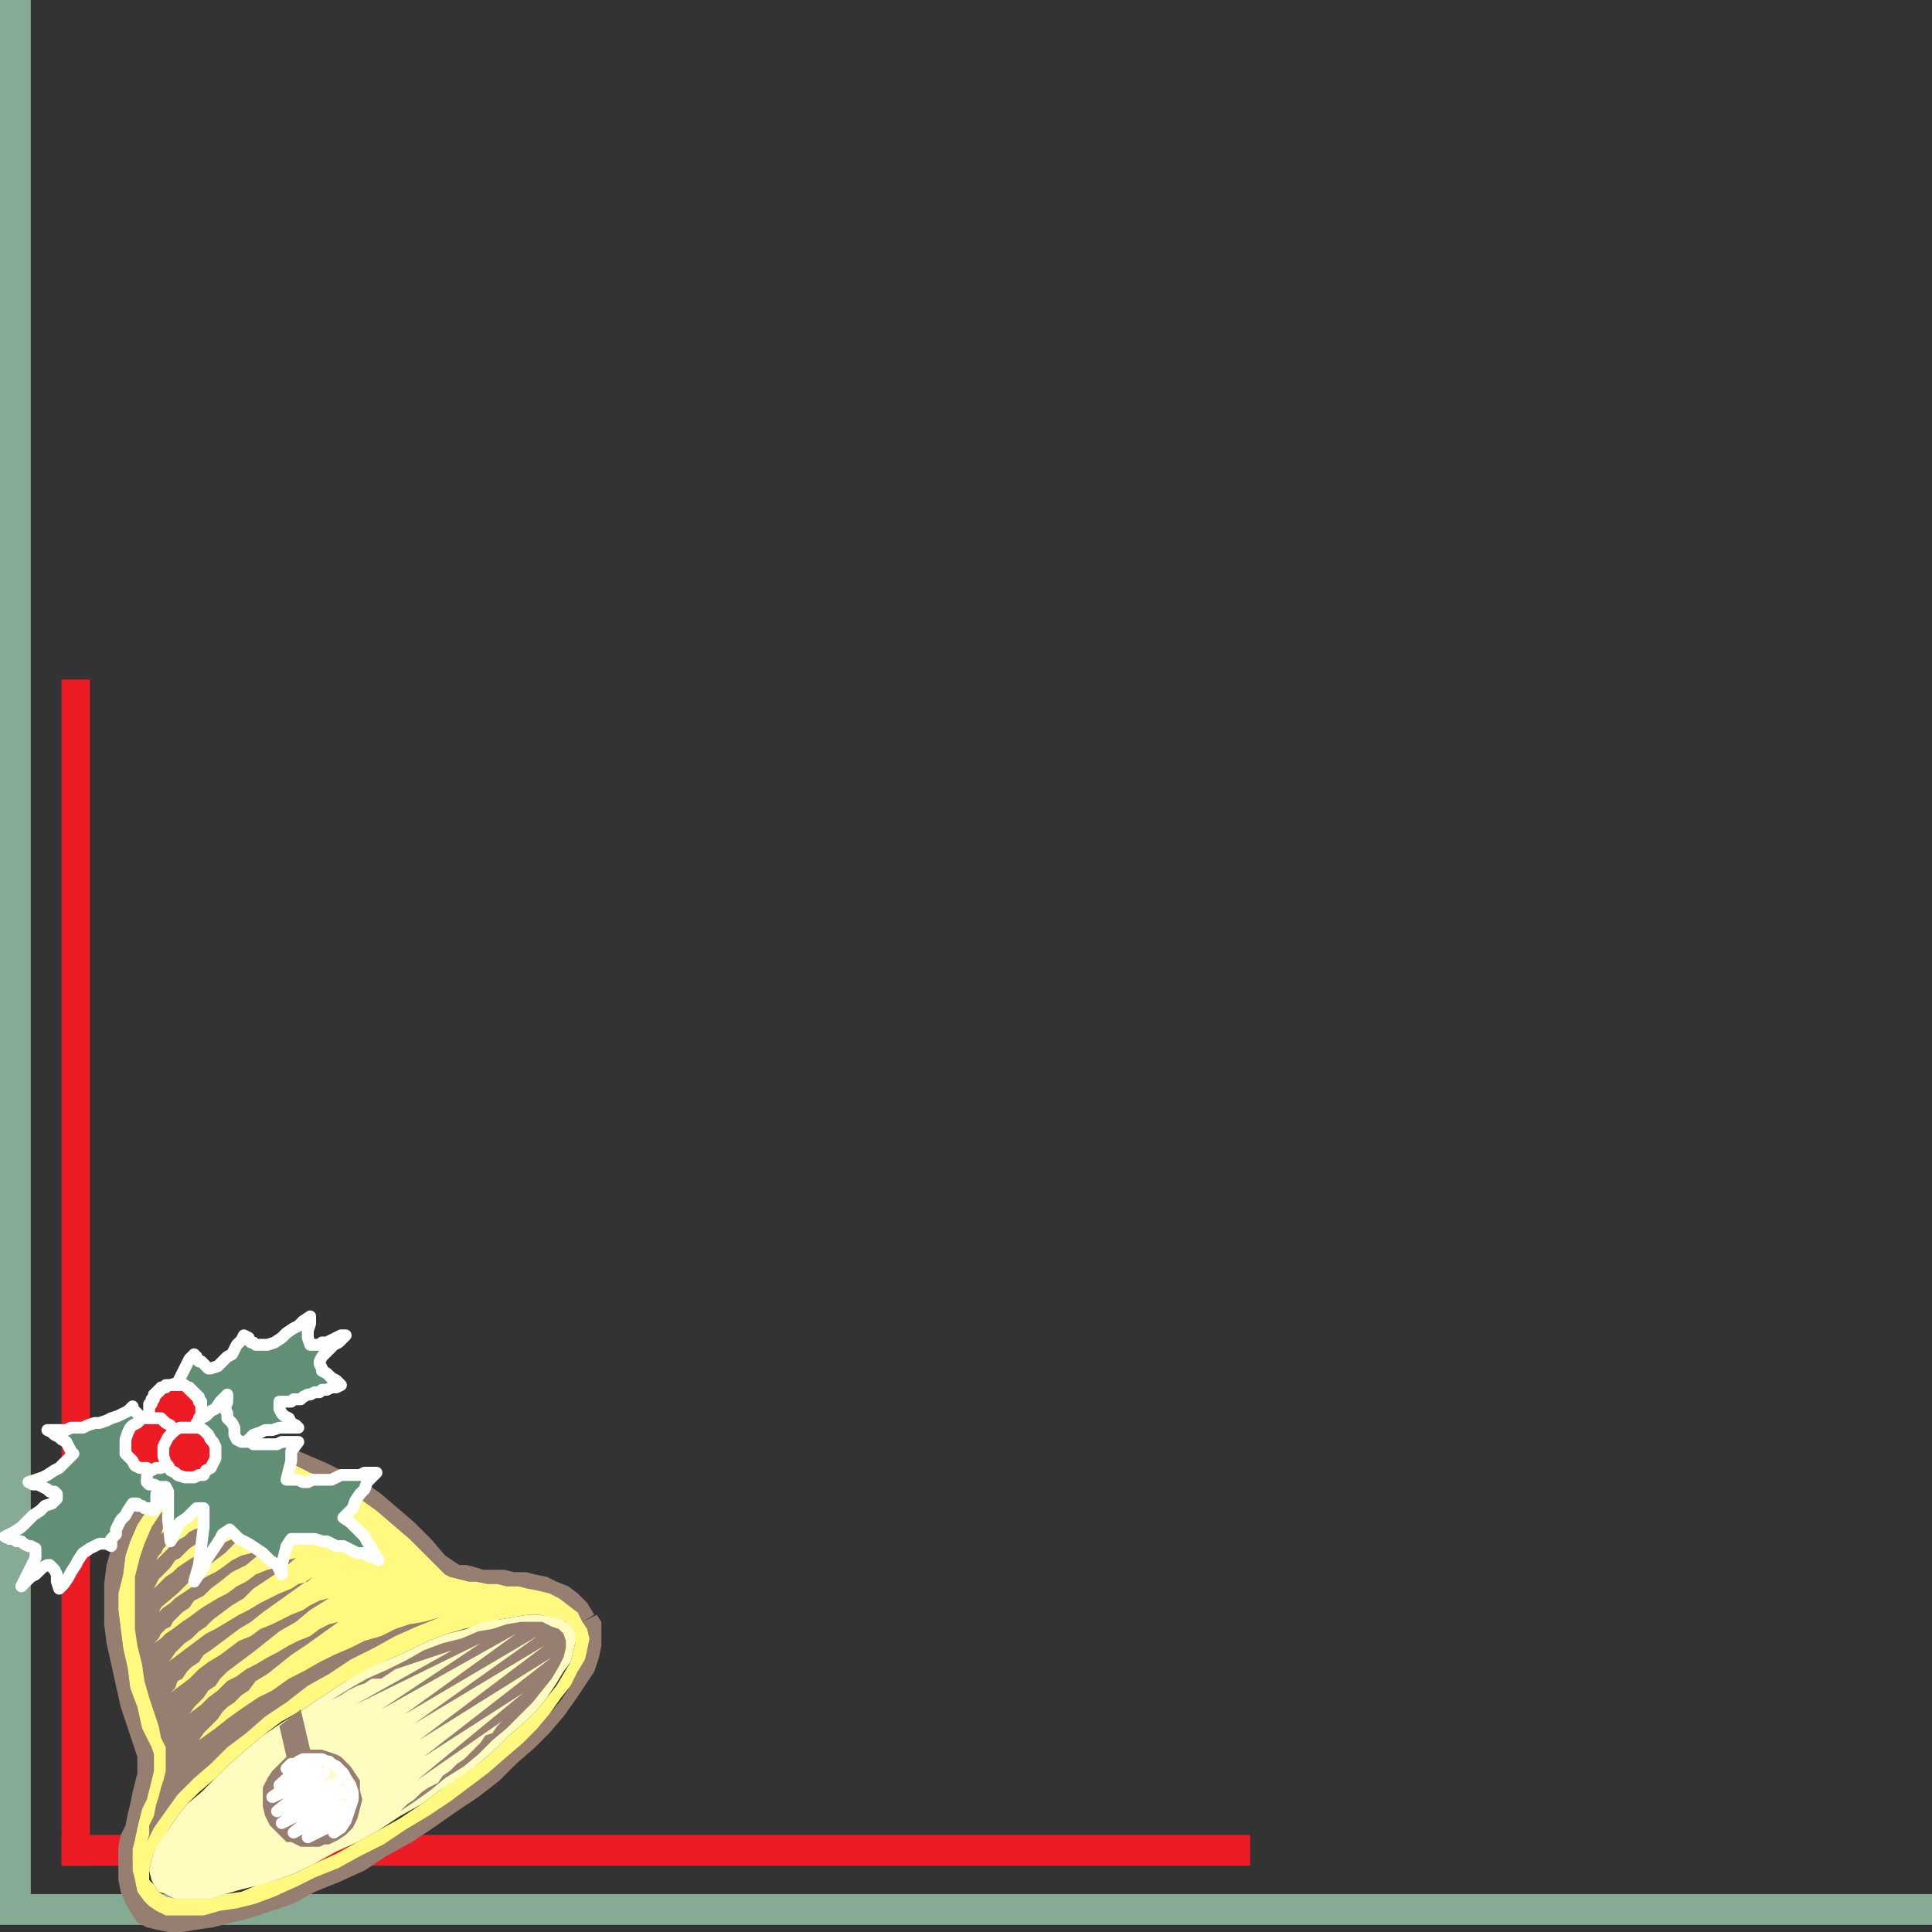 <svg xmlns="http://www.w3.org/2000/svg" width="612" height="612"><rect width="100%" height="100%" fill="#333333" stroke="none"/><path fill="#ed1c24" fill-rule="evenodd" d="M19.5 591V215.25h9V591h-9"/><path fill="#85ab94" fill-rule="evenodd" d="M0 609.75h612V600H0v9.75"/><path fill="#ed1c24" fill-rule="evenodd" d="M19.5 591H396v-9.75H19.5V591"/><path fill="#85ab94" fill-rule="evenodd" d="M0 609V0h9.75v609H0"/><path fill="#967e71" fill-rule="evenodd" d="m189 511.5-4.5 2.25L186 516l.75 3-.75 3.75-1.5 3-1.5 3.75-2.25 4.5-3 4.5-7.5 9-10.5 9-5.25 5.25-12 9-6.75 4.5-7.5 4.5-6.75 4.5L114 588l-6.75 3.75-7.5 3-6 3-6.75 3-6 2.25-6 1.5-5.25.75-5.25 1.5h-12l-3-1.5-2.25-1.5-1.5-1.5-2.25-3-.75-3.75-.75-3v-6.75l.75-3 .75-3.75 1.5-6 1.5-3 2.25-9v-5.25L48 553.5l-3-6-1.5-6.75-2.25-6-.75-6L39 522l-1.5-12v-5.25l1.5-6 .75-6 1.5-4.5L43.5 483l3-4.5 3-3.75 3.75-3.75 9-6 10.5-3h10.5l5.25.75 5.25 1.5 4.5 2.25 6 2.25 4.5 3 5.25 3 5.25 3.75 10.5 9L141 498.75l1.5.75 6 1.5h2.25l3.75.75h3l3 .75h3.75l3 .75 3.75 1.5 3 .75 6 3 3 2.25 1.5 3 3.75-2.25-2.25-3.75-3-3-3-2.25-3.75-1.5-3-1.5-3.75-.75-3-.75h-3.75l-3-.75H153l-2.25-.75-3-.75h-2.25l-4.5-3-4.5-5.25-5.25-5.25-10.5-9-5.25-3.75-12-6L93 459l-6-.75-5.25-1.5H76.5l-6 .75-5.25 1.5-10.5 4.5-4.5 3.75L46.5 471l-3.75 4.5-3 4.5-4.5 10.5-1.5 5.25-.75 6v12.75l.75 6 4.5 20.25 5.25 15.75v5.25l-1.5 6-.75 3.75-.75 3-.75 3.75-1.5 3-.75 3.75v10.5l.75 3.75 1.5 3.75 2.25 3.75 1.5 2.25 3 1.5 3 .75 3.75.75h4.5l4.5-.75 5.25-.75 12-3L93 603l6.75-3.75 7.5-3 8.25-3.75 6.75-4.5 8.25-4.5 6.75-4.5 7.5-5.25 6.75-4.5 6.75-5.25 5.25-5.25 6-5.25 4.5-4.5 4.5-5.25 3.75-5.25 6-9 1.5-4.5.75-3.75v-7.5l-1.5-2.25"/><path fill="#618f75" fill-rule="evenodd" stroke="#fff" stroke-linecap="round" stroke-linejoin="round" stroke-miterlimit="10" stroke-width="3.75" d="M55.5 462.75v-2.25l-1.5-.75-.75-1.5L51 456l-.75-1.5V453l.75-.75V444l1.5 2.25.75.75.75 1.5h2.25l1.5.75h1.5l-.75-.75-.75-1.5-.75-.75-.75-1.5-.75-.75v-.75l-3-3 1.5-1.5 2.25-.75 3.75-7.5 1.5-1.5.75.75v.75l.75.75h.75L66 433.5h.75l2.25-.75 3-3 1.5-.75 1.5-3 1.5-1.5.75-1.5 1.5.75v.75l.75.75h.75l.75.75h3.75l2.25-.75 2.25-1.5 1.5-1.5 2.25-1.5 1.5-.75 1.5-1.5 2.25-1.5v2.25l-.75 2.25v2.25l.75 2.25h3l.75-.75h1.5L108 423h1.5l-2.25 2.25-1.5.75-3.75 3.75-.75 1.5v.75l.75 1.5v.75l1.5.75 1.5 1.5 1.5.75 1.5 1.5-1.5.75H105l-1.5.75H102l-.75.75h-1.5l-1.5.75h-.75l-1.5.75-.75.75H93l-.75.75H88.5v2.25l.75 1.5.75.75 1.5.75.75 1.5 1.5.75.75.75h-6l-2.25.75H84l-1.5.75-2.25.75-1.5 1.5v2.25l1.5 3 .75.75 1.5 3 .75.75-.75-.75H81l-1.5-.75-2.25-.75h-1.5l-1.5-.75h-1.5L70.5 462H57l-1.5.75"/><path fill="#fff97f" fill-rule="evenodd" d="m184.5 513.75-3.75 2.25-1.5-2.25L177 513l-6-1.5h-3.75l-9 1.5-5.25 1.5-6 1.5-5.25 1.5-6 2.25-6 3-6.75 3-6.75 3.75-6.75 3-13.5 9-6.75 3.75-6 4.5-10.5 9-4.5 4.5-5.25 4.5-3.75 3.75-3 3.75-3 4.5L51 583.5l-2.25 3-1.5 6v3l1.5 1.5 1.5 2.25 2.25 1.5 3 .75h11.25l4.5-1.5 5.25-.75 5.25-2.25 6-1.5 6-2.25 6-3 6.75-3L126.75 576l6.75-4.5 12-9 6-3.75 5.25-4.5 4.5-4.5 5.25-4.5 3.75-3.75 6-7.5 4.5-7.5 1.5-6-1.5-4.5 3.75-2.25L186 516l.75 3-.75 3.75-.75 3-2.25 3.75-2.25 4.5-3 3.75L174 543l-3.75 4.5-4.5 4.5-5.25 4.5-6 5.25-12 9-6.75 4.5-7.5 4.5-6.75 4.5L114 588l-6.75 3.75-7.5 3-6 3-6.75 3-6 2.25-6 1.5-5.25.75-5.25 1.5h-12l-3-1.5-2.25-1.5-1.5-1.5-2.25-3-.75-3.75-.75-3v-6.75l.75-3 .75-3.75 1.5-6 1.5-3 2.25-9v-5.25L48 553.5l-3-6-1.5-6.75-2.25-6-.75-6L39 522l-1.5-12v-5.25l1.5-6 .75-6 1.5-4.5L43.5 483l3-4.5 3-3.75 3.75-3.75 9-6 10.5-3h10.5l5.25.75 5.25 1.5 4.5 2.25 6 2.25 4.5 3 5.25 3 5.25 3.75 10.5 9L141 498.75l1.5.75 6 1.5h2.25l3.75.75h3l3 .75h3.75l3 .75 3.75.75 3 .75 3 1.5 6 4.5 1.5 3"/><path fill="#fffcbf" fill-rule="evenodd" d="m181.5 516-2.25-2.25-1.5-.75-3-.75-3.75-.75h-3.75l-9 1.5-5.25.75-5.25 2.25-6 1.5-6 2.25-6 3-13.5 6-6.75 3.75-13.5 9-6 3.75-6.75 4.5-10.5 9-9 9-4.5 3.75-3 3.75-3 4.5-2.25 3-2.25 3.75-1.5 6 .75 3 .75 1.5 1.5 2.25 2.25.75 3 1.5h11.25l4.5-1.5 5.25-1.5 6-1.5 5.25-1.5 6-2.25 6-3 6.75-3.75 6.75-3 6.75-3.75 6.75-4.5 6.75-3.75 6-4.5 6.75-4.5 5.25-3.75 5.25-4.5 4.5-4.5 5.25-4.5 3.75-3.75 3-3.75 3-4.5 2.25-3.75 2.25-3 1.5-6v-2.25l-.75-2.25"/><path fill="#967e71" fill-rule="evenodd" d="m105 538.5 6-3.75 5.25-3 6.75-3 6-3 5.25-3 6-2.25 6-1.5 5.25-2.25 4.5-.75 4.5-1.5 4.5-.75h6.75l3 1.5 2.25.75 1.5 1.5.75 2.25V522l-.75 3-1.5 3-2.25 3.75-6 7.5-8.25 8.25-4.5 3.75-4.5 4.5-4.5 3.75-6 3.75-4.5 3.75-5.25 3.75-4.5 3 2.25-2.25 2.25-1.5 2.25-2.25 2.25-1.5 3-1.5 1.5-2.25 2.25-1.5 2.25-2.25 2.25-1.5 5.25-5.25 1.5-2.25L156 549l1.5-2.25 1.5-1.5L132 564l33.75-27.75-31.5 20.25 40.5-31.5-42 26.25 39.75-30L131.25 546l39-27.75-42 24.75 35.25-25.5-42.75 24 31.5-21L112.5 540l30.75-17.25-18 6-4.5 3h-3l-2.25 1.5-2.25.75-3 1.5L108 537l-3 1.5"/><path fill="#967e71" fill-rule="evenodd" d="m59.25 471-4.5 3.75-3.75 4.5-3 4.5-2.25 5.25-1.5 4.5-1.5 6V516l.75 5.25 1.5 6 .75 5.25 1.5 5.25 3 9 .75 3.75 1.5 3v7.5l-.75 3-.75 2.25-.75 3-.75 2.25-.75 3.75-1.5 3v3l-.75 2.25 2.25-4.5 7.5-10.5 5.25-5.25 5.25-4.5L72 553.5l6-4.5 6-5.25 6.75-4.5L97.5 534l6.75-3.75 6.75-4.5 7.5-3.75 6.75-3.75 6.75-3 7.5-3-5.25 1.5-4.5.75-4.5 1.5-4.5 2.25-5.25 1.5L111 522l-5.25 2.25-4.5 2.25-5.25 3-4.5 2.25-5.25 3.75-4.5 2.25-4.5 3L72 544.5l-3.75 3-5.25 3.75 1.5-2.25 4.5-4.5 1.5-2.25 1.5-1.5 2.25-1.5L76.5 537l2.25-1.5 2.25-3 3.75-2.25 7.5-6 4.5-3 10.5-7.5-3 .75-3 1.5-3 2.25-3.75 1.5-3 1.5-3.75 2.25-3 1.5-3.75 2.25-3 1.5-3 2.25-3 1.5-3 3-3 2.25-2.25 2.25-3 2.25-2.25 2.25L60 543l1.5-2.25 3-3 1.5-2.25 2.25-1.5 1.5-2.25L72 529.5l9-6.75 7.5-6 5.25-3 4.5-3.75 6-3.75-3 .75-3 1.5L96 510l-3.75 1.5-6 3-3.75 1.5-3 2.25-3.75 1.5-6 4.5L66 526.5l-3 2.25-3 3-6 4.5 1.5-1.5.75-2.25 1.5-.75 1.5-2.25 1.5-1.5 2.25-1.5 1.5-2.25 2.25-1.5 9-6.75 3.75-2.25 3.75-3L99 499.5l-1.5 1.5-3 .75-2.25 1.5-3.75 1.5-6 3-3.75 2.25-3 1.5-7.5 4.5-3 1.5-12 9-2.25 2.25 3-3 1.5-2.25 3-3 2.25-1.5 2.25-2.25 2.25-1.5L67.5 513l6-4.5 3.75-2.25 3-3 9-6 4.5-3.75-3 .75-3 2.25-3 .75-3.75 1.5-3 2.25-3 1.5-3 2.25-3 1.5-3.75 2.25L63 510l-3 2.25-2.25 1.5-3 2.25-2.25 1.5L51 519l-2.25 1.5 1.5-1.5.75-1.5 1.5-1.5 1.5-.75.75-1.5 3-3 2.25-1.5 1.5-2.25 3-1.5 2.25-2.25 3-2.25 3.75-3 4.5-2.25 4.5-3.75 5.25-3.75-3 .75-2.25 1.5-3 1.5-3 .75-3 1.5-3 2.25-2.25 1.5-3 1.5L63 501l-3 2.25-4.5 3-1.5 1.5-2.25 1.5-3 3 1.5-1.5.75-1.5.75-.75 4.5-3.75L63 498l2.25-1.5 6-4.5 3-3 4.5-3 3.75-3-2.25 1.5-4.5 1.5-2.25 1.5-1.5.75-2.25.75-2.25 1.5-2.25.75-2.25 1.5-2.25.75-4.5 3-1.5 1.5-2.25 1.5-3.75 3.75 1.5-3L54 496.5l1.5-2.25 1.5-.75 3-3 2.25-1.5 1.5-2.25 4.5-3 2.25-2.25 2.25-1.5 2.25-2.25-4.5 2.25-2.25.75-3 1.5-1.5 1.5-2.25.75-1.5.75-1.5 1.5-1.5.75-1.5 1.5-1.5.75-4.5 4.5.75-1.5.75-.75.75-1.5 3-3 .75-1.5 1.5-1.5.75-1.5 1.5-.75 1.5-1.5 1.5-2.25 1.5-.75L67.5 474l2.25-1.5-1.5.75h-.75L66 474l-.75.75-1.5.75-.75.75-3 1.5-2.25 2.25-1.5.75-.75.75-1.5.75-.75 1.5L51 486l.75-2.25 1.5-3 .75-2.25 1.5-1.5.75-2.25 1.5-1.5 1.5-2.25"/><path fill="#967e71" fill-rule="evenodd" d="m90.75 556.5-2.25-9.75 6.75-5.25 3 12.75H102l4.5 1.5 1.5.75 3 3 3 4.5v3l.75 3-1.5 6-1.5 3-2.25 2.25-2.25 1.5-3 1.5h-1.5l-1.5.75h-6l-3-1.5h-1.5l-5.25-5.25-1.5-3-.75-3v-6l1.5-3 1.5-2.25 4.5-4.5"/><path fill="#fffcbf" fill-rule="evenodd" stroke="#fff" stroke-linecap="round" stroke-linejoin="round" stroke-miterlimit="10" stroke-width="3.75" d="M92.25 558.75h1.5l.75-.75 1.5-.75h6l1.5.75h.75l.75.75 1.5.75 2.25 2.25.75 1.5 1.5 2.25.75 2.25V570l-2.25 6.75L108 579l-2.25 1.5 2.25-3.75L97.5 582l11.25-9.75L93 580.5l15.75-12.75-19.5 9.75 17.25-12.75-18.75 9 15-12-16.5 7.5 13.5-9.75-11.25 6 7.5-6.75-5.25 1.5 1.5-1.5"/><path fill="#618f75" fill-rule="evenodd" stroke="#fff" stroke-linecap="round" stroke-linejoin="round" stroke-miterlimit="10" stroke-width="3.75" d="M42 445.5v.75l2.25 2.25 2.25.75h.75l1.5 1.5h1.5v3l.75 3 2.25 4.5-2.25-1.5-1.5-.75-.75-.75h-1.5l-.75.75H45l-1.5.75 1.5.75.75.75h1.5l2.25 2.25 1.5.75 2.25.75-1.5 2.25-1.5 3v2.25l-.75.75V477l-.75 1.5H48l-.75-.75h-1.5L45 477h-1.5v-.75H42l-1.5 2.25-.75 1.5-1.5 1.5-1.5 3v1.5l-1.5 1.5v2.25l-1.5-.75H31.5l-3 1.5-2.25 1.5-1.5 2.25-.75 1.5-1.5 2.25-.75 1.5-1.5 2.25-1.5 1.5L18 501v-2.25l-.75-1.5-1.5-1.5H15l-1.5.75-2.25 2.25-1.5.75-3 3 4.5-9v-3l-1.5-.75H9L7.5 489l-.75-.75h-1.5l-.75-.75H3l-1.5-.75 3-1.5 2.25-1.5L10.5 480l2.25-1.5 1.5-1.5 2.25-.75 1.5-1.5v-1.5l-.75-.75h-1.5l-.75-.75-3-1.5h-1.5L9 469.5l4.5-1.5 1.5-.75 2.25-1.5 1.5-.75 4.5-4.5-.75-.75-1.5-3-1.5-.75-.75-.75-1.5-.75-.75-.75L15 453h6l1.5-.75h3.75l1.5-.75 2.25-.75h1.5l2.25-.75 1.5-.75 2.25-.75 3-1.5 1.5-1.5"/><path fill="#618f75" fill-rule="evenodd" stroke="#fff" stroke-linecap="round" stroke-linejoin="round" stroke-miterlimit="10" stroke-width="3.75" d="m75 456 1.5.75h3l.75.75h7.5l1.5-.75h5.25l-2.25 3v3l-1.5 6h3.75l1.5.75h1.5l1.5-.75h6l3-1.5h6l1.5-.75h3.75l-3 3-.75 2.25-1.5 1.5-1.5 2.25-.75 2.25-3 3 2.25 1.5 4.5 4.5.75 1.5 1.5 2.25.75 1.5 1.5 2.25-1.5-.75-2.25-.75-.75-.75h-2.25l-4.5-2.25h-2.25l-3-1.5H102l-2.25-.75h-7.5l-1.5 2.25-1.5 6v3l-1.5-3-2.25-1.5-2.25-2.25-4.5-3-3-1.5-3-3-2.25 1.5-.75 1.5-4.5 6.75-.75 2.25-3 4.5 1.5-5.25 1.5-12v-6h-2.25l-3 3-2.25 1.5-3 6-.75-6.75v-9l-.75-1.5h-2.25l-1.5-.75h-1.5l-.75-.75v-.75l.75-12h2.25L51 456h2.25l2.25-1.5h.75l2.25-1.5.75-.75 3-1.5 1.5-1.5 1.5-.75 1.5-1.5 1.5-.75 1.5-2.25 2.25-2.25V444l-.75 2.25.75 1.5v1.5l1.5 1.5.75 1.5v2.25L75 456"/><path fill="#ed1c24" fill-rule="evenodd" stroke="#fff" stroke-linecap="round" stroke-linejoin="round" stroke-miterlimit="10" stroke-width="3.75" d="M54 438.75h-1.5v.75H51v.75h-.75v.75h-.75v.75h-.75v1.5H48v1.5h-.75v4.5H48v1.5h.75v1.5h.75l.75.75H51v.75l.75.75h3v.75h1.5v-.75h3l.75-.75V453h1.5v-.75h.75v-1.5H63v-1.5h.75V444H63v-1.5h-.75v-.75h-.75V441h-.75v-.75H60v-.75h-.75l-.75-.75H54"/><path fill="#ed1c24" fill-rule="evenodd" stroke="#fff" stroke-linecap="round" stroke-linejoin="round" stroke-miterlimit="10" stroke-width="3.75" d="m55.5 459 .75-2.25-.75-.75v-1.5l-1.5-3-1.5-.75-1.5-1.5h-6l-1.5 1.5-1.5.75-.75.75-.75 1.5-.75 2.25v4.5l2.25 2.25.75 1.5 1.5.75h2.25l1.5.75 1.5-.75H51l1.5-.75 2.25-2.25.75-1.5V459"/><path fill="#ed1c24" fill-rule="evenodd" stroke="#fff" stroke-linecap="round" stroke-linejoin="round" stroke-miterlimit="10" stroke-width="3.75" d="M68.25 462v-3.75l-.75-1.5-.75-.75-.75-1.5-1.5-1.5-1.5-.75h-6l-1.5.75-2.25 2.25-1.5 3v3l.75 2.25.75.75.75 1.5 1.5.75.75.75 2.25.75h3l1.5-.75h1.5l.75-1.5 1.5-.75 1.5-3"/></svg>

